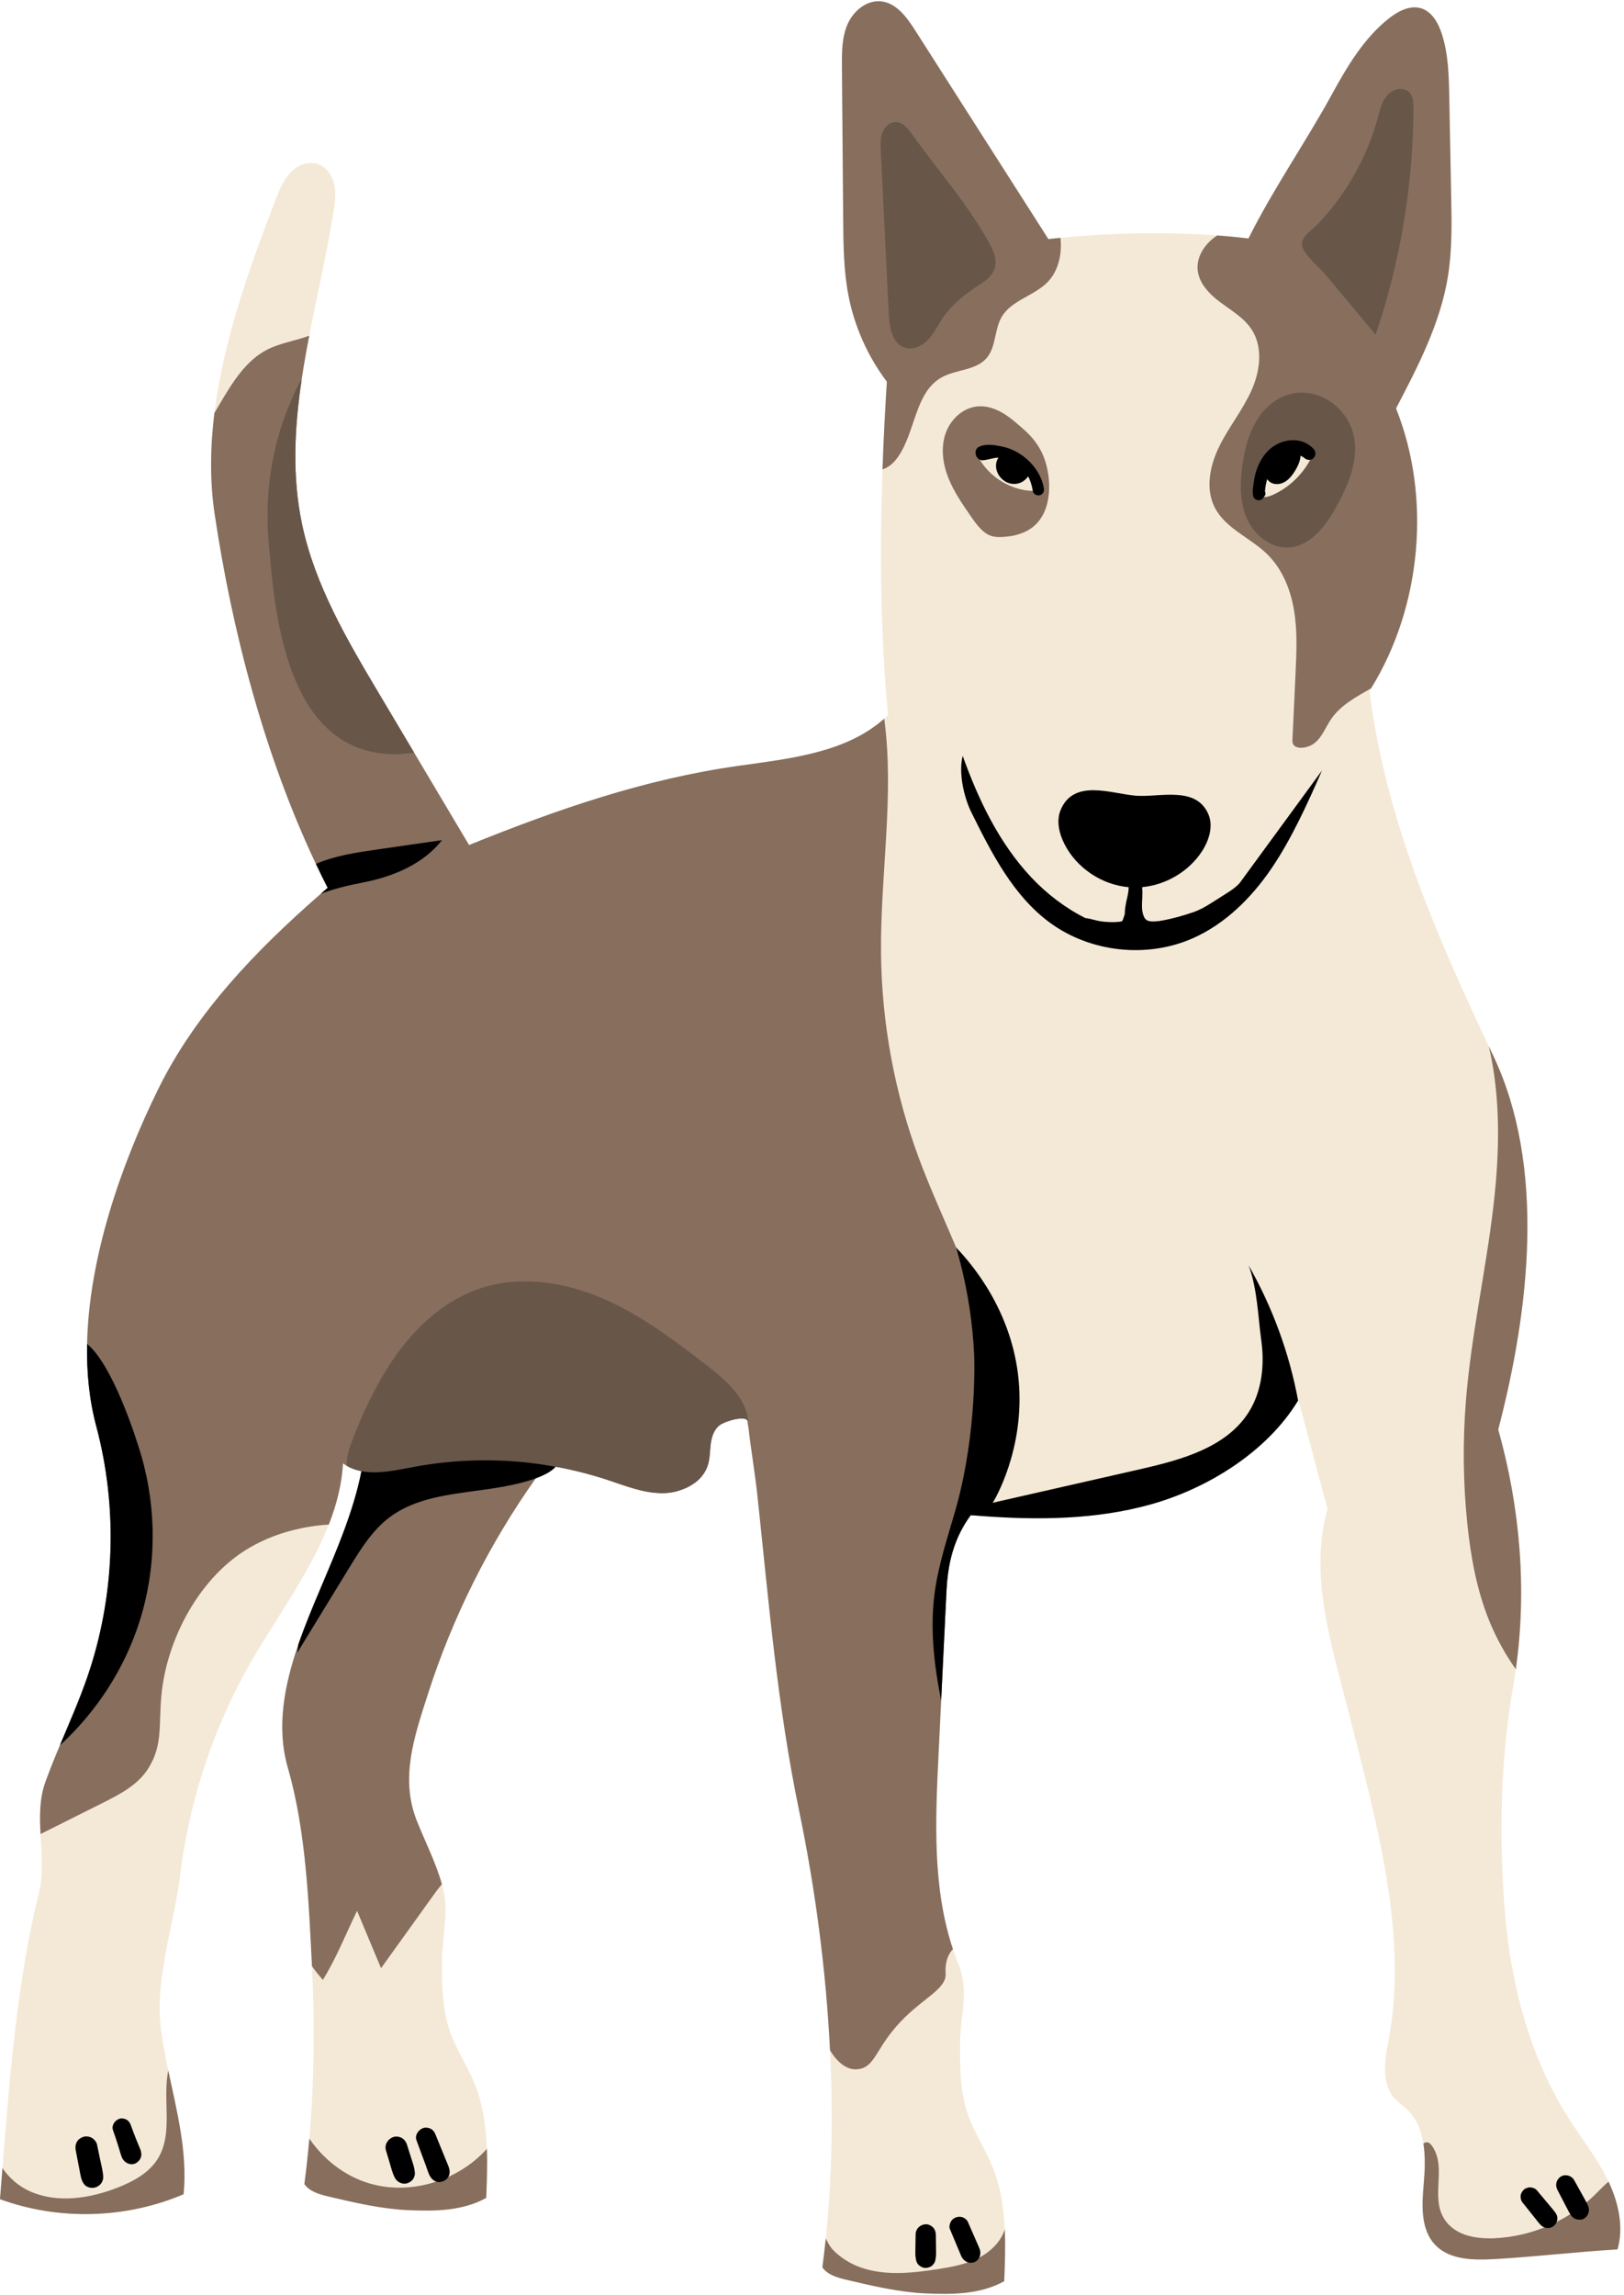 <?xml version="1.0" encoding="UTF-8"?>
<!DOCTYPE svg PUBLIC '-//W3C//DTD SVG 1.0//EN'
          'http://www.w3.org/TR/2001/REC-SVG-20010904/DTD/svg10.dtd'>
<svg height="1501.4" preserveAspectRatio="xMidYMid meet" version="1.0" viewBox="-0.0 -0.8 1062.5 1501.4" width="1062.5" xmlns="http://www.w3.org/2000/svg" xmlns:xlink="http://www.w3.org/1999/xlink" zoomAndPan="magnify"
><g id="change1_1"
  ><path d="M1058.26,1470.899c-25.59,1.47-54.03,4.815-79.62,6.285c-14.07,0.81-30.12,0.885-39.765-9.375 c-9.615-10.23-8.61-26.115-7.38-40.095c0.735-8.49,1.11-17.61-0.24-26.07c-1.38-8.7-4.575-16.71-11.025-22.65 c-2.415-2.22-5.22-4.05-7.47-6.45c-8.955-9.51-7.02-24.555-4.515-37.365c13.71-69.899-8.31-146.024-25.755-215.069 c-11.145-44.055-26.43-90.165-13.92-133.845c-7.275-25.605-11.865-45.36-19.155-70.965c-0.045,0.075-0.09,0.15-0.135,0.225 c-20.28,33.54-59.37,57.78-97.155,68.16c-35.115,9.675-72.045,10.11-108.45,7.5c-1.89-0.135-3.765-0.285-5.655-0.435 c-0.975-0.075-1.95-0.165-2.925-0.24c-2.595,3.555-4.8,7.185-6.69,10.905c-5.895,11.7-8.46,24.315-9.15,38.16 c-1.17,24.06-2.34,48.12-3.51,72.18c-0.6,12.12-1.185,24.225-1.77,36.345c-2.07,42.45-3.915,86.355,9.48,126.389 c1.11,3.33,2.325,6.63,3.66,9.9c7.26,17.835,0.975,33.48,0.99,52.725c0.015,15.165,0.075,30.66,4.95,45.015 c4.11,12.09,11.46,22.83,16.275,34.65c5.31,13.035,7.41,26.94,8.04,41.055c0.51,11.25,0.09,22.635-0.36,33.855 c-15.3,8.55-33.705,8.82-51.21,8.01c-17.52-0.81-34.695-4.845-51.75-8.865c-5.97-1.41-12.48-3.165-16.005-8.19 c0.825-6.225,1.545-12.495,2.205-18.795c4.125-40.035,4.845-81.584,2.79-123.119c-2.625-53.07-9.735-106.109-20.055-155.999 c-14.565-70.395-19.77-135.404-27.435-206.879c-1.575-14.775-4.26-30.345-5.955-45.24c0-0.015,0-0.015,0-0.015 c-0.135-1.08-0.24-2.145-0.36-3.21c-0.48-4.635-14.415-0.57-18.21,2.145c-3.795,2.7-5.4,7.56-6.015,12.18 c-0.615,4.62-0.48,9.39-1.83,13.845c-1.47,4.815-4.53,8.76-8.49,11.745c-3.495,2.64-7.68,4.53-12.075,5.64 c-2.97,0.75-6.015,1.155-9.015,1.17c-12.465,0.075-24.345-4.77-36.18-8.685c-1.455-0.48-2.925-0.945-4.38-1.41 c-0.69-0.21-1.365-0.405-2.04-0.6c-1.08-0.345-2.145-0.66-3.225-0.96c-0.255-0.075-0.525-0.15-0.78-0.21 c-1.26-0.375-2.535-0.72-3.81-1.05c-0.495-0.135-1.005-0.27-1.515-0.39c-0.825-0.225-1.65-0.435-2.475-0.63 c-0.915-0.24-1.83-0.465-2.76-0.675c-2.835-0.675-5.67-1.305-8.535-1.86c-1.425-0.3-2.85-0.57-4.29-0.825 c-0.96-0.195-1.92-0.36-2.88-0.51c-1.275-0.24-2.565-0.45-3.855-0.645c-33.69,45.405-59.805,96.42-77.04,150.269 c-8.805,27.51-18.225,54.585-7.155,82.485c5.445,13.71,12.435,27.315,16.44,41.58c0.27,0.9,0.51,1.8,0.735,2.715 c4.05,15.99-0.675,31.77-0.66,47.91c0.015,15.165,0.075,30.66,4.95,45.015c4.11,12.09,11.46,22.83,16.275,34.65 c5.535,13.59,7.59,28.11,8.115,42.84c0.39,10.665,0,21.45-0.435,32.07c-15.3,8.55-33.705,8.82-51.21,8.01 c-17.52-0.81-34.695-4.845-51.75-8.865c-5.97-1.41-12.48-3.165-16.005-8.19c1.29-9.81,2.37-19.74,3.24-29.745 c3.195-36.645,3.615-74.415,1.755-112.17c-0.015-0.21-0.015-0.42-0.03-0.645c-2.1-42.375-3.99-88.964-15.78-129.839 c-11.25-39.03,5.7-80.235,21-116.43c10.635-25.2,21.915-51,27.15-77.595c-3.375-0.63-6.6-1.74-9.585-3.48c0,0,0,0,0-0.015 c-0.84-0.48-1.665-1.02-2.475-1.62c-0.78,13.8-4.215,27.075-9.285,40.02c-13.755,35.22-39.6,67.875-57.12,101.115 c-20.955,39.81-34.62,83.43-40.11,128.084c-3.945,32.115-16.74,68.52-12.63,100.62c1.17,9.15,2.925,18.24,4.83,27.33v0.015 c5.655,26.97,12.69,53.775,10.02,81c-37.695,16.095-81.63,17.325-120.119,3.24c0.54-6.705,1.08-13.485,1.62-20.34 c4.665-59.28,9.66-123.119,23.76-179.669c3.165-12.675,1.845-25.86,1.155-38.91c-0.63-11.58-0.765-23.04,3.135-33.945 c2.925-8.115,6.165-16.11,9.525-24.075c6.18-14.79,12.69-29.445,17.91-44.595c18.135-52.56,20.205-110.565,5.85-164.279 c-4.56-17.085-6.345-35.19-5.97-53.745c1.14-56.85,22.545-117.915,46.455-166.559c24.63-50.145,64.32-91.17,106.455-127.949 c1.485-1.305,2.985-2.61,4.485-3.9c-2.64-5.16-5.205-10.38-7.695-15.66c-33.495-70.695-54.855-152.279-66.255-228.929 c-3.24-21.795-2.895-44.01-0.12-66.27c1.26-2.145,2.52-4.29,3.78-6.42c8.055-13.605,16.83-27.915,30.945-35.04 c8.535-4.305,18.45-5.655,27.315-9.015c-1.845,9.555-3.555,19.125-4.98,28.68c-4.725,31.695-6.36,63.33,0.225,94.665 c8.4,40.05,29.64,76.05,50.565,111.24c7.59,12.765,15.18,25.53,22.77,38.295c11.985,20.145,23.955,40.305,35.94,60.45 c57.855-23.37,114.6-43.095,176.384-51.825c33.57-4.74,70.17-8.475,95.25-30.855c0.855-0.765,1.695-1.545,2.52-2.355 c-5.025-51.63-5.52-107.025-3.645-160.739c0.675-19.425,1.665-38.64,2.865-57.375c-12.555-16.605-21.24-36.12-25.17-56.565 c-3.12-16.215-3.255-32.85-3.405-49.365c-0.27-33.345-0.555-66.705-0.825-100.05c-0.075-9.435-0.09-19.2,3.675-27.855 c3.78-8.655,12.42-15.93,21.825-15c10.11,1.005,16.95,10.455,22.41,19.02c29.055,45.51,58.11,91.02,87.15,136.529 c2.61-0.3,5.25-0.585,7.905-0.84c32.88-3.27,69-4.065,102.585-1.545h0.015c6.93,0.51,13.755,1.17,20.415,1.965 c15.825-31.83,37.32-62.775,54.405-93.945c10.11-18.465,21.075-37.155,37.635-50.145c6.015-4.695,13.74-8.73,21.015-6.435 c6.915,2.175,10.965,9.315,13.26,16.2c4.455,13.41,4.77,27.795,5.04,41.94c0.42,21.585,0.825,43.17,1.245,64.755 c0.345,17.625,0.675,35.385-2.175,52.8c-5.01,30.54-19.56,58.575-33.9,86.025c23.28,58.23,16.68,129.794-16.335,183.164 c-0.33,0.555-0.675,1.11-1.02,1.65c10.17,82.05,42.75,157.799,78.075,232.544c0.945,2.01,1.89,4.005,2.835,6 c34.665,73.05,23.73,166.484,3.315,244.724c14.31,50.835,18.87,104.565,11.52,156.824c-0.51,3.63-1.065,7.26-1.695,10.875 c-8.295,47.895-9.3,96.15-5.73,144.629c3.585,48.48,15.855,97.11,41.91,138.149c8.49,13.35,18.39,25.86,25.41,40.035 c0.255,0.51,0.495,1.02,0.75,1.545C1058.905,1440.359,1062.46,1456.244,1058.26,1470.899z" fill="#F4E9D7"
  /></g
  ><g id="change2_1"
  ><path d="M1052.38,1426.544c-2.715,2.34-5.28,4.98-7.68,7.395c-17.685,17.85-42.285,28.68-67.395,29.67 c-11.37,0.45-24.045-1.725-31.02-10.71c-10.92-14.055-0.63-31.965-7.53-46.515c-2.625-5.505-4.92-6.6-7.5-4.74 c1.35,8.46,0.975,17.58,0.24,26.07c-1.23,13.98-2.235,29.865,7.38,40.095c9.645,10.26,25.695,10.185,39.765,9.375 c25.59-1.47,54.03-4.815,79.62-6.285C1062.46,1456.244,1058.905,1440.359,1052.38,1426.544z M657.372,1457.834 c-2.61,8.13-9.36,14.64-17.01,18.57c-8.37,4.32-17.82,6.015-27.12,7.455c-16.44,2.535-33.615,4.365-49.395-0.9 c-7.305-2.43-14.175-6.705-19.44-12.375c-1.35-1.455-2.715-4.065-4.155-6.735c-0.66,6.3-1.38,12.57-2.205,18.795 c3.525,5.025,10.035,6.78,16.005,8.19c17.055,4.02,34.23,8.055,51.75,8.865c17.505,0.81,35.91,0.54,51.21-8.01 C657.462,1480.469,657.882,1469.084,657.372,1457.834z M318.539,1405.124c-18.87,20.955-50.205,30.735-77.37,22.44 c-15.84-4.83-29.43-15.54-38.79-29.16c-0.87,10.005-1.95,19.935-3.24,29.745c3.525,5.025,10.035,6.78,16.005,8.19 c17.055,4.02,34.23,8.055,51.75,8.865c17.505,0.81,35.91,0.54,51.21-8.01C318.539,1426.574,318.929,1415.789,318.539,1405.124z M110.099,1353.795c-3.96,19.17,3.465,40.995-6.81,57.69c-5.745,9.36-16.005,14.94-26.235,18.945 c-18.225,7.14-39.195,10.44-57.135,2.61c-7.365-3.21-13.785-8.685-18.3-15.345c-0.54,6.855-1.08,13.635-1.62,20.34 c38.49,14.085,82.425,12.855,120.119-3.24C122.789,1407.569,115.754,1380.764,110.099,1353.795z M976.901,689.762 c-0.945-1.995-1.89-3.99-2.835-6c7.875,33.72,7.065,69.45,3.06,104.055c-4.995,42.975-14.715,85.365-18.105,128.504 c-2.085,26.475-1.77,53.13,0.945,79.545c2.235,21.765,6.15,43.53,14.385,63.795c4.545,11.175,10.395,21.825,17.385,31.65 c7.35-52.26,2.79-105.989-11.52-156.824C1000.631,856.247,1011.565,762.812,976.901,689.762z M648.102,882.992 c-4.47-22.935-13.095-45.3-22.515-67.545c-8.25-19.485-17.13-38.88-24.39-58.44c-15.96-42.96-24.39-88.71-24.795-134.534 c-0.465-51.075,8.865-102.899,2.1-153.089c-25.08,22.38-61.68,26.115-95.25,30.855c-61.785,8.73-118.53,28.455-176.384,51.825 c-11.985-20.145-23.955-40.305-35.94-60.45c-7.59-12.765-15.18-25.53-22.77-38.295c-20.925-35.19-42.165-71.19-50.565-111.24 c-6.585-31.335-4.95-62.97-0.225-94.665c1.425-9.555,3.135-19.125,4.98-28.68c-8.865,3.36-18.78,4.71-27.315,9.015 c-14.115,7.125-22.89,21.435-30.945,35.04c-1.26,2.13-2.52,4.275-3.78,6.42c-2.775,22.26-3.12,44.475,0.12,66.27 c11.4,76.65,32.76,158.234,66.255,228.929c2.49,5.28,5.055,10.5,7.695,15.66c-1.5,1.29-3,2.595-4.485,3.9 c-42.135,36.78-81.825,77.805-106.455,127.949c-23.91,48.645-45.315,109.71-46.455,166.559c-0.375,18.555,1.41,36.66,5.97,53.745 c14.355,53.715,12.285,111.72-5.85,164.279c-5.22,15.15-11.73,29.805-17.91,44.595c-3.36,7.965-6.6,15.96-9.525,24.075 c-3.9,10.905-3.765,22.365-3.135,33.945c13.44-6.735,26.895-13.455,40.335-20.175c11.4-5.7,23.37-11.91,30.135-22.71 c9.66-15.42,6.69-28.065,8.625-48.12c3.24-33.675,21.15-68.715,46.785-88.905c8.655-6.825,28.755-20.25,62.715-22.575 c5.07-12.945,8.505-26.22,9.285-40.02c0.81,0.6,1.635,1.14,2.475,1.62c0,0.015,0,0.015,0,0.015c2.985,1.74,6.21,2.85,9.585,3.48 c10.56,2.025,22.56-0.57,33.495-2.64c28.605-5.46,58.14-5.895,86.91-1.425c1.29,0.195,2.58,0.405,3.855,0.645 c0.96,0.15,1.92,0.315,2.88,0.51c1.44,0.255,2.865,0.525,4.29,0.825c2.865,0.555,5.7,1.185,8.535,1.86 c0.93,0.21,1.845,0.435,2.76,0.675c0.825,0.195,1.65,0.405,2.475,0.63c0.51,0.12,1.02,0.255,1.515,0.39 c1.275,0.33,2.55,0.675,3.81,1.05c0.255,0.06,0.525,0.135,0.78,0.21c1.08,0.3,2.145,0.615,3.225,0.96 c0.675,0.195,1.35,0.39,2.04,0.6c1.455,0.465,2.925,0.93,4.38,1.41c11.835,3.915,23.715,8.76,36.18,8.685 c3-0.015,6.045-0.42,9.015-1.17c4.05-1.815,8.07-3.705,12.075-5.64c3.96-2.985,7.02-6.93,8.49-11.745 c1.35-4.455,1.215-9.225,1.83-13.845c0.615-4.62,2.22-9.48,6.015-12.18c3.795-2.715,17.73-6.78,18.21-2.145 c0.12,1.065,0.225,2.13,0.36,3.21c0,0,0,0,0,0.015c1.695,14.895,4.38,30.465,5.955,45.24c7.665,71.475,12.87,136.484,27.435,206.879 c10.32,49.89,17.43,102.93,20.055,155.999c4.8,7.71,11.49,13.92,19.8,12.015c10.68-2.445,10.365-15.435,29.595-34.095 c13.215-12.825,26.55-18.69,26.25-27.9c-0.06-1.89-0.72-8.385,3.045-14.145c0.51-0.78,1.095-1.5,1.725-2.115 c-13.395-40.035-11.55-83.94-9.48-126.389c0.585-12.12,1.17-24.225,1.77-36.345c1.17-24.06,2.34-48.12,3.51-72.18 c0.69-13.845,3.255-26.46,9.15-38.16c1.89-3.72,4.095-7.35,6.69-10.905c0.975,0.075,1.95,0.165,2.925,0.24 c0.3-1.455,0.6-2.895,0.9-4.35c4.44-20.52,10.665-40.725,12.09-61.65C651.987,910.576,650.787,896.686,648.102,882.992z M949.421,127.58c-0.42-21.585-0.825-43.17-1.245-64.755c-0.27-14.145-0.585-28.53-5.04-41.94c-2.295-6.885-6.345-14.025-13.26-16.2 c-7.275-2.295-15,1.74-21.015,6.435c-16.56,12.99-27.525,31.68-37.635,50.145c-17.085,31.17-38.58,62.115-54.405,93.945 c-6.66-0.795-13.485-1.455-20.415-1.965h-0.015c-0.735,0.465-1.44,0.975-2.13,1.5c-6.345,4.845-11.205,12.36-10.755,20.34 c0.51,9.12,7.59,16.47,14.925,21.93c7.32,5.46,15.585,10.2,20.535,17.88c7.56,11.715,5.43,27.375-0.33,40.065 c-5.76,12.69-14.7,23.685-20.865,36.18c-6.18,12.495-9.345,27.78-2.985,40.17c7.095,13.8,23.445,19.77,34.485,30.675 c9.795,9.675,15.15,23.13,17.385,36.72c2.235,13.59,1.59,27.465,0.945,41.22c-0.675,14.595-1.35,29.175-2.04,43.77 c-0.3,6.42,9.39,5.67,14.43,1.71c5.04-3.96,7.275-10.425,10.905-15.735c6.255-9.165,16.365-14.505,26.115-20.1 c33.015-53.37,39.615-124.935,16.335-183.164c14.34-27.45,28.89-55.485,33.9-86.025C950.096,162.965,949.766,145.205,949.421,127.58 z M682.887,298.234c-4.65-11.925-13.365-18.27-18.135-22.44c-7.14-6.225-16.035-11.625-25.47-10.665 c-9.675,0.975-17.775,8.895-20.805,18.135c-3.03,9.255-1.605,19.5,1.965,28.56c3.57,9.045,9.165,17.13,14.715,25.14 c2.805,4.035,5.685,8.16,9.69,11.025c4.995,3.57,10.875,2.505,13.905,2.28c1.365-0.105,10.32-0.885,17.22-6.45 C688.647,333.589,688.287,312.109,682.887,298.234z M694.032,157.895c-0.045-1.035-0.12-2.07-0.225-3.105 c-2.655,0.255-5.295,0.54-7.905,0.84c-29.04-45.51-58.095-91.02-87.15-136.529c-5.46-8.565-12.3-18.015-22.41-19.02 c-9.405-0.93-18.045,6.345-21.825,15c-3.765,8.655-3.75,18.42-3.675,27.855c0.27,33.345,0.555,66.705,0.825,100.05 c0.15,16.515,0.285,33.15,3.405,49.365c3.93,20.445,12.615,39.96,25.17,56.565c-1.2,18.735-2.19,37.95-2.865,57.375 c4.23-1.26,7.815-4.725,10.38-8.475c11.325-16.59,10.86-42.045,28.44-51.78c9.39-5.19,22.2-4.395,29.25-12.51 c6.33-7.29,5.04-18.615,9.9-26.955c6.495-11.16,21.69-13.815,30.48-23.265C692.052,176.6,694.422,167.015,694.032,157.895z" fill="#876E5D"
  /></g
  ><g id="change2_2"
  ><path d="M380.608,928.066c-5.73,6.615-11.28,13.38-16.665,20.295c-4.605,5.925-9.09,11.955-13.425,18.075 c-30.63,43.155-54.54,91.08-70.68,141.494c-8.805,27.51-18.225,54.585-7.155,82.485c5.445,13.71,12.435,27.315,16.44,41.58 c-2.055,2.325-3.915,4.86-5.7,7.365c-11.37,15.855-22.755,31.695-34.125,47.535c-5.235-12.495-10.455-25.005-15.69-37.515 c-7.23,14.94-13.695,31.11-22.335,45.18c-2.52-2.76-4.905-5.76-7.17-8.97c-2.1-42.375-3.99-88.964-15.78-129.839 c-7.68-26.64-2.22-54.315,6.9-80.7c4.23-12.255,9.24-24.24,14.1-35.73c11.25-26.655,23.205-53.97,27.99-82.185 c1.755-10.215,2.55-20.55,2.025-31.005L380.608,928.066z" fill="#876E5D"
  /></g
  ><g id="change3_1"
  ><path d="M886.581,292.998c-0.212,13.745-6.086,26.757-12.848,38.726c-6.802,12.039-16.574,24.704-30.371,25.625 c-11.796,0.787-22.694-7.978-27.51-18.775c-4.816-10.797-4.619-23.159-3.011-34.872c1.888-13.753,5.982-27.929,15.849-37.694 C851.735,243.199,887.045,262.893,886.581,292.998z M642.413,184.415c9.873-6.453,11.221-13.887,5.73-24.327 c-13.509-25.685-34.621-49.364-51.427-73.033c-2.675-3.767-6.056-7.923-10.676-7.96c-3.977-0.032-7.371,3.247-8.764,6.973 c-1.393,3.725-1.217,7.828-1.022,11.8c1.751,35.664,3.501,71.328,5.252,106.992c0.423,8.625,2.292,19.24,10.528,21.836 c5.243,1.652,11.014-1.021,14.861-4.948s6.294-8.972,9.26-13.6C623.2,197.581,631.989,191.229,642.413,184.415z M899.987,218.204 c16.139-47.579,24.537-97.774,24.764-148.015c0.017-3.774-0.178-7.97-2.85-10.637c-3.756-3.749-10.55-2.165-14.117,1.763 s-4.821,9.361-6.201,14.484c-7.03,26.099-20.733,50.344-39.323,69.952c-3.719,3.923-11.465,8.339-10.363,14.232 c1.09,5.826,11.362,14.136,15.126,18.655C878.011,191.827,888.999,205.015,899.987,218.204z M270.929,491.613 c-7.59-12.765-15.18-25.53-22.77-38.295c-20.925-35.19-42.165-71.19-50.565-111.24c-6.585-31.335-4.95-62.97-0.225-94.665 c-2.535,3.735-4.875,9.27-6.87,13.845c-12.855,29.31-17.595,62.055-14.61,93.84c3.133,33.359,7.493,111.483,56.01,132.374 C246.916,493.94,261.693,493.041,270.929,491.613z M462.868,892.906c-21.45-16.635-43.335-33.24-68.235-44.01 c-24.9-10.785-53.505-15.345-79.35-7.095c-24.315,7.74-44.115,26.1-58.365,47.25c-11.265,16.725-20.19,35.595-27.135,54.51 c-2.235,6.075-3.21,10.755-2.895,14.67c0,0.015,0,0.015,0,0.015c2.985,1.74,6.21,2.85,9.585,3.48 c10.56,2.025,22.56-0.57,33.495-2.64c28.605-5.46,58.14-5.895,86.91-1.425c2.25,0.345,4.5,0.735,6.735,1.155 c11.46,2.085,22.755,4.965,33.81,8.61c11.835,3.915,23.715,8.76,36.18,8.685c3-0.015,6.045-0.42,9.015-1.17 c4.395-1.11,8.58-3,12.075-5.64c3.96-2.985,7.02-6.93,8.49-11.745c1.35-4.455,1.215-9.225,1.83-13.845 c0.615-4.62,2.22-9.48,6.015-12.18c3.795-2.715,17.73-6.78,18.21-2.145c0.12,1.065,0.225,2.13,0.36,3.21 c0.03-0.57,0.045-1.125,0.03-1.695C489.343,914.851,475.543,902.731,462.868,892.906z" fill="#685649"
  /></g
  ><g id="change1_2"
  ><path d="M849.866,292.249c-4.155-1.47-8.85-1.455-12.87,0.39c-4.26,1.965-7.5,5.61-9.66,9.81 c-0.585,1.125-1.08,2.28-1.5,3.45c-1.98,5.595-2.37,11.61-2.55,17.535c3.225,1.755,6.51,0.9,9.84-0.63 c10.845-5.01,19.665-13.785,24.975-24.48C856.091,295.474,853.151,293.404,849.866,292.249z M674.922,305.254 c-2.19-3.39-5.145-6.3-8.64-8.325c-2.175-1.26-4.515-2.175-6.96-2.73c-6.66-1.56-13.92-0.54-19.755,3.045 c7.02,14.385,23.73,24.33,39.675,23.04C679.407,314.989,677.817,309.694,674.922,305.254z M218.144,138.395 c-4.335,26.715-10.62,53.535-15.795,80.34c-8.865,3.36-18.78,4.71-27.315,9.015c-14.115,7.125-22.89,21.435-30.945,35.04 c-1.26,2.13-2.52,4.275-3.78,6.42c5.97-47.835,23.19-95.805,40.215-139.964c2.355-6.105,4.92-12.345,9.435-17.085 c4.53-4.74,11.52-7.71,17.745-5.7c5.835,1.875,9.72,7.68,11.01,13.665C219.989,126.125,219.119,132.335,218.144,138.395z" fill="#F4E9D7"
  /></g
  ><g id="change4_1"
  ><path d="M816.851,826.997c15.675,27.405,26.67,57.495,32.43,88.53c-20.28,33.54-59.37,57.78-97.155,68.16 c-35.115,9.675-72.045,10.11-108.45,7.5c-1.89-0.135-3.765-0.285-5.655-0.435c-0.975-0.075-1.95-0.165-2.925-0.24 c-2.595,3.555-4.8,7.185-6.69,10.905c-5.895,11.7-8.46,24.315-9.15,38.16c-1.17,24.06-2.34,48.12-3.51,72.18 c-4.665-23.385-7.38-47.04-4.23-70.545c2.46-18.36,8.43-36.03,13.53-53.835c0.323-1.128,0.399-1.423,0.495-1.77 c14.092-50.612,11.804-99.864,11.804-99.864c-0.825-17.759-3.557-42.102-11.758-70.289c9.426,9.847,36.676,40.81,40.889,87.039 c4.113,45.133-16.115,78.676-17.025,79.979c1.74-0.465,3.495-0.87,5.235-1.26c30.405-6.915,60.795-13.83,91.185-20.745 c27.03-6.15,56.88-14.25,71.415-37.845c8.385-13.62,10.095-30.51,7.92-46.365C823.016,860.417,822.581,841.922,816.851,826.997z M209.894,583.968c8.895-3.42,18.465-5.61,27.69-7.41c19.59-3.81,39.3-11.985,51.6-27.69c-14.1,2.04-28.185,4.08-42.285,6.105 c-13.65,1.98-27.495,4.005-40.185,9.42c-0.015,0-0.015,0.015-0.03,0.015c2.49,5.28,5.055,10.5,7.695,15.66 C212.879,581.358,211.379,582.663,209.894,583.968z M56.985,878.477c-0.375,18.555,1.41,36.66,5.97,53.745 c14.355,53.715,12.285,111.72-5.85,164.279c-5.22,15.15-11.73,29.805-17.91,44.595c24.03-21.975,42.345-50.22,52.17-81.27 c11.085-35.025,11.295-73.335,0.99-108.555C88.215,937.096,73.335,891.946,56.985,878.477z M269.969,959.086 c-10.935,2.07-22.935,4.665-33.495,2.64c-5.235,26.595-16.515,52.395-27.15,77.595c-4.86,11.49-9.87,23.475-14.1,35.73 c-0.27,1.83-0.54,3.66-0.78,5.505c11.355-18.555,22.695-37.095,34.05-55.635c7.44-12.15,15.15-24.615,26.55-33.15 c16.77-12.54,38.805-14.76,59.535-17.64c5.91-0.81,23.07-3,35.94-7.695c5.595-2.04,10.38-4.545,13.095-7.62 c-2.235-0.42-4.485-0.81-6.735-1.155C328.109,953.191,298.574,953.626,269.969,959.086z M90.79,1402.959 c-0.615-1.486-1.231-2.973-1.846-4.459c-1.202-2.904-2.226-5.889-3.317-8.837c-0.56-1.513-1.357-2.789-2.79-3.628 c-1.301-0.761-3.219-1.084-4.678-0.612c-2.968,0.961-5.347,4.253-4.24,7.467c1.176,3.416,2.39,6.817,3.434,10.276 c0.513,1.698,1.026,3.397,1.538,5.095c0.387,1.281,0.779,2.569,1.524,3.694c1.886,2.85,5.763,4.263,8.839,2.318 c1.86-1.176,3.326-3.282,3.2-5.578c-0.081-1.459-0.317-2.48-0.845-3.756C91.336,1404.28,91.063,1403.62,90.79,1402.959z M63.477,1402.279c-0.355-1.708-1.849-3.455-3.317-4.314c-1.547-0.906-3.828-1.289-5.562-0.728 c-1.747,0.565-3.432,1.648-4.314,3.317c-0.948,1.794-1.111,3.567-0.728,5.562c0.622,3.237,1.243,6.474,1.865,9.711 c0.305,1.587,0.61,3.173,0.914,4.76c0.32,1.667,0.577,3.297,1.187,4.885c0.654,1.702,1.58,3.363,3.274,4.258 c1.439,0.76,2.923,1.063,4.543,0.846c3.396-0.456,6.275-3.434,6.178-6.998c-0.105-3.836-1.21-7.689-1.99-11.44 C64.844,1408.852,64.161,1405.566,63.477,1402.279z M642.931,300.336c3.555-0.208,6.781-1.677,10.331-1.703 c-0.775,1.13-1.323,2.423-1.53,3.891c-0.885,6.36,4.335,12.675,10.695,13.245c4.552,0.411,8.08-1.779,10.245-4.925 c1.553,2.991,2.548,6.304,3.064,9.745c0.299,1.992,2.811,3.09,4.584,2.603c2.111-0.58,2.929-2.591,2.603-4.584 c-1.419-8.662-7.244-16.622-14.362-21.572c-3.854-2.681-8.141-4.683-12.744-5.633c-4.883-1.008-10.578-2.093-15.276,0.112 C636.295,293.507,638.374,300.603,642.931,300.336z M268.942,1410.842c-0.9-2.846-1.8-5.692-2.7-8.538 c-0.554-1.751-1.669-3.319-3.274-4.258c-1.527-0.894-3.778-1.272-5.49-0.718c-3.608,1.167-6.121,4.94-4.976,8.765 c0.855,2.858,1.711,5.717,2.566,8.575c0.99,3.308,1.768,6.804,3.523,9.805c1.482,2.534,4.901,4.099,7.782,3.167 c1.137-0.368,2.161-0.964,3.041-1.772c1.185-1.088,2.129-3.254,2.018-4.872c-0.144-2.108-0.556-4.042-1.189-6.042 C269.809,1413.583,269.376,1412.213,268.942,1410.842z M826.768,324.394c0.078-0.071,0.156-0.143,0.234-0.214 c1.093-0.997,1.133-2.352,0.601-3.463c0.145-1.324,0.218-2.68,0.453-3.885c0.272-1.393,0.618-2.774,1.009-4.142 c0.7,0.977,1.568,1.815,2.667,2.389c2.835,1.47,6.42,0.915,9.135-0.765c2.715-1.68,4.71-4.32,6.39-7.035 c1.575-2.58,2.955-5.355,3.45-8.34c0.089-0.522,0.127-1.04,0.146-1.555c0.951,0.385,1.827,0.878,2.554,1.506 c1.733,1.497,4.296,1.703,5.999,0c1.671-1.671,1.567-4.318,0-5.999c-7.735-8.298-20.559-6.889-28.573,0.118 c-3.938,3.443-6.663,8.072-8.461,12.934c-0.975,2.636-1.59,5.374-1.985,8.153c-0.429,3.024-1.221,6.833-0.421,9.821 C820.822,327.118,825.599,327.4,826.768,324.394z M811.062,576.92c17.953-24.543,35.906-49.086,53.858-73.628 c-9.324,21.346-19.985,44.904-33.1,64.155c-13.115,19.251-30.317,36.344-51.642,45.715c-30.001,13.183-66.902,9.108-93.303-10.302 c-24.035-17.671-38.13-45.449-51.368-72.183c-4.972-10.041-8.484-26.08-5.657-36.922c10.347,28.846,23.884,57.164,44.879,79.487 c10.146,10.788,22.25,20.049,35.504,26.679c0.316-0.003,0.634,0.012,0.956,0.062c2.662,0.421,5.243,1.303,7.899,1.804 c2.239,0.422,4.497,0.603,6.773,0.686c2.35,0.086,4.732,0.021,7.07-0.278c-0.141-0.003,0.997-0.217,1.054-0.231 c0.026-0.007,0.034-0.009,0.058-0.015c0.073-0.096,0.135-0.177,0.191-0.249c0.075-0.136,0.192-0.34,0.289-0.51 c-0.096,0.129,0.344-0.855,0.377-0.952c0.234-0.691,0.458-1.386,0.687-2.078c0.096-0.29,0.186-0.582,0.281-0.872 c-0.002-3.399,0.682-6.798,1.44-10.095c0.574-2.5,1.125-5.03,1.109-7.545c-17.602-1.524-34.135-12.601-42.089-28.398 c-3.468-6.888-5.339-15.181-2.338-22.285c8.654-20.493,33.314-10.417,49.184-9.168c15.408,1.213,39.095-6.618,47.299,11.864 c3.46,7.795,0.696,17.047-3.901,24.231c-8.538,13.342-23.533,22.225-39.261,23.729c-0.021,0.136-0.042,0.272-0.063,0.408 c0.201,2.152,0.194,4.341,0.079,6.569c-0.108,2.099-0.245,4.21-0.169,6.312c0.02,0.555,0.053,1.108,0.104,1.661 c0.015,0.159,0.086,0.594,0.112,0.759c0.147,0.76,0.307,1.516,0.536,2.258c0.118,0.381,0.263,0.75,0.406,1.121 c0.077,0.173,0.189,0.426,0.255,0.551c0.179,0.336,0.382,0.653,0.585,0.973c0.017,0.016,0.025,0.024,0.043,0.042 c0.318,0.304,0.643,0.601,0.964,0.902c0.008,0.008,0.006,0.008,0.013,0.015c0.069,0.028,0.117,0.045,0.214,0.088 c0.2,0.089,0.396,0.197,0.591,0.305c0.116,0.045,0.247,0.091,0.333,0.107c0.394,0.073,0.785,0.176,1.178,0.271 c0.199,0.03,0.472,0.07,0.627,0.078c0.86,0.048,1.719,0.031,2.579-0.008c0.825-0.037,1.644-0.114,2.464-0.204 c0.292-0.05,1.185-0.18,1.49-0.234c7.288-1.277,14.631-3.34,21.616-5.769c1.1-0.382,3.017-1.236,4.615-2.018 c1.571-0.768,3.085-1.661,4.581-2.566c3.143-1.902,6.241-3.905,9.34-5.877c3.168-2.016,6.218-3.784,9.065-6.284 C809.632,578.407,810.357,577.676,811.062,576.92z M748.929,600.016C748.805,599.889,748.742,599.834,748.929,600.016 L748.929,600.016z M1014.376,1442.827c-0.997-1.189-1.995-2.378-2.992-3.568c-1.995-2.378-3.99-4.757-5.984-7.135 c-0.966-1.152-2.928-1.812-4.375-1.812c-1.518,0-3.33,0.674-4.375,1.812c-1.083,1.179-1.886,2.727-1.812,4.375 c0.074,0.548,0.147,1.096,0.221,1.645c0.294,1.048,0.824,1.958,1.591,2.73c1.912,2.395,3.823,4.79,5.735,7.186 c0.941,1.179,1.882,2.358,2.823,3.538c0.971,1.216,1.888,2.469,3.021,3.539c2.278,2.153,5.723,2.416,8.216,0.489 c2.387-1.844,3.275-5.407,1.612-8.073C1016.996,1445.855,1015.66,1444.359,1014.376,1442.827z M1037.149,1438.665 c-0.811-1.463-1.623-2.926-2.434-4.389c-1.623-2.925-3.246-5.851-4.869-8.776c-1.607-2.897-5.83-4.094-8.658-2.27 c-2.998,1.933-3.905,5.511-2.27,8.658c1.544,2.972,3.088,5.943,4.632,8.915c0.772,1.486,1.544,2.972,2.316,4.458 c1.324,2.549,2.83,5.427,5.947,6.026c1.534,0.295,3.25,0.28,4.623-0.605c0.405-0.313,0.81-0.625,1.214-0.938 c0.744-0.749,1.258-1.631,1.543-2.648C1040.387,1444.191,1038.535,1441.163,1037.149,1438.665z M639.43,1467.071 c-0.693-1.582-1.386-3.165-2.08-4.748c-1.41-3.22-2.821-6.44-4.231-9.659c-0.573-1.308-2.461-2.622-3.81-2.93 c-1.426-0.325-2.797-0.25-4.151,0.321c-1.225,0.517-2.41,1.4-3.048,2.608c-0.742,1.404-1.288,3.373-0.643,4.912 c1.359,3.242,2.718,6.483,4.076,9.725c0.668,1.593,1.336,3.187,2.004,4.78c0.493,1.177,0.955,2.373,1.508,3.522 c0.878,1.825,2.721,3.518,4.785,3.904c2.646,0.495,4.996-0.363,6.485-2.639c1.188-1.817,1.345-4.273,0.598-6.269 C640.476,1469.404,639.942,1468.24,639.43,1467.071z M290.371,1409.079c-1.781-4.357-3.557-8.716-5.335-13.074 c-0.668-1.637-1.408-2.966-2.994-3.894c-1.397-0.817-3.455-1.164-5.021-0.657c-3.124,1.011-5.817,4.593-4.551,8.015 c1.414,3.823,2.829,7.645,4.243,11.467c0.694,1.875,1.385,3.751,2.078,5.626c0.847,2.294,1.507,4.929,2.871,6.961 c1.272,1.894,3.376,3.493,5.801,3.327c3.655-0.25,6.718-2.834,6.718-6.718c0-1.561-0.517-2.998-1.095-4.411 C292.181,1413.508,291.276,1411.293,290.371,1409.079z M612.258,1461.049c-0.026-1.71-0.72-3.457-1.936-4.673 c-1.146-1.146-3.027-2.01-4.674-1.936c-3.625,0.163-6.554,2.903-6.609,6.609c-0.039,2.635-0.079,5.27-0.118,7.905 c-0.02,1.317-0.039,2.635-0.059,3.952c-0.027,1.82,0.182,3.583,0.549,5.368c0.217,0.515,0.435,1.03,0.652,1.545 c0.406,0.754,0.962,1.359,1.666,1.815c1.091,0.843,2.502,1.452,3.919,1.389c1.148-0.051,2.249-0.346,3.265-0.883 c1.31-0.692,2.672-2.402,2.973-3.866c0.367-1.785,0.576-3.549,0.549-5.368c-0.02-1.317-0.039-2.635-0.059-3.952 C612.337,1466.319,612.297,1463.684,612.258,1461.049z"
  /></g
></svg
>
